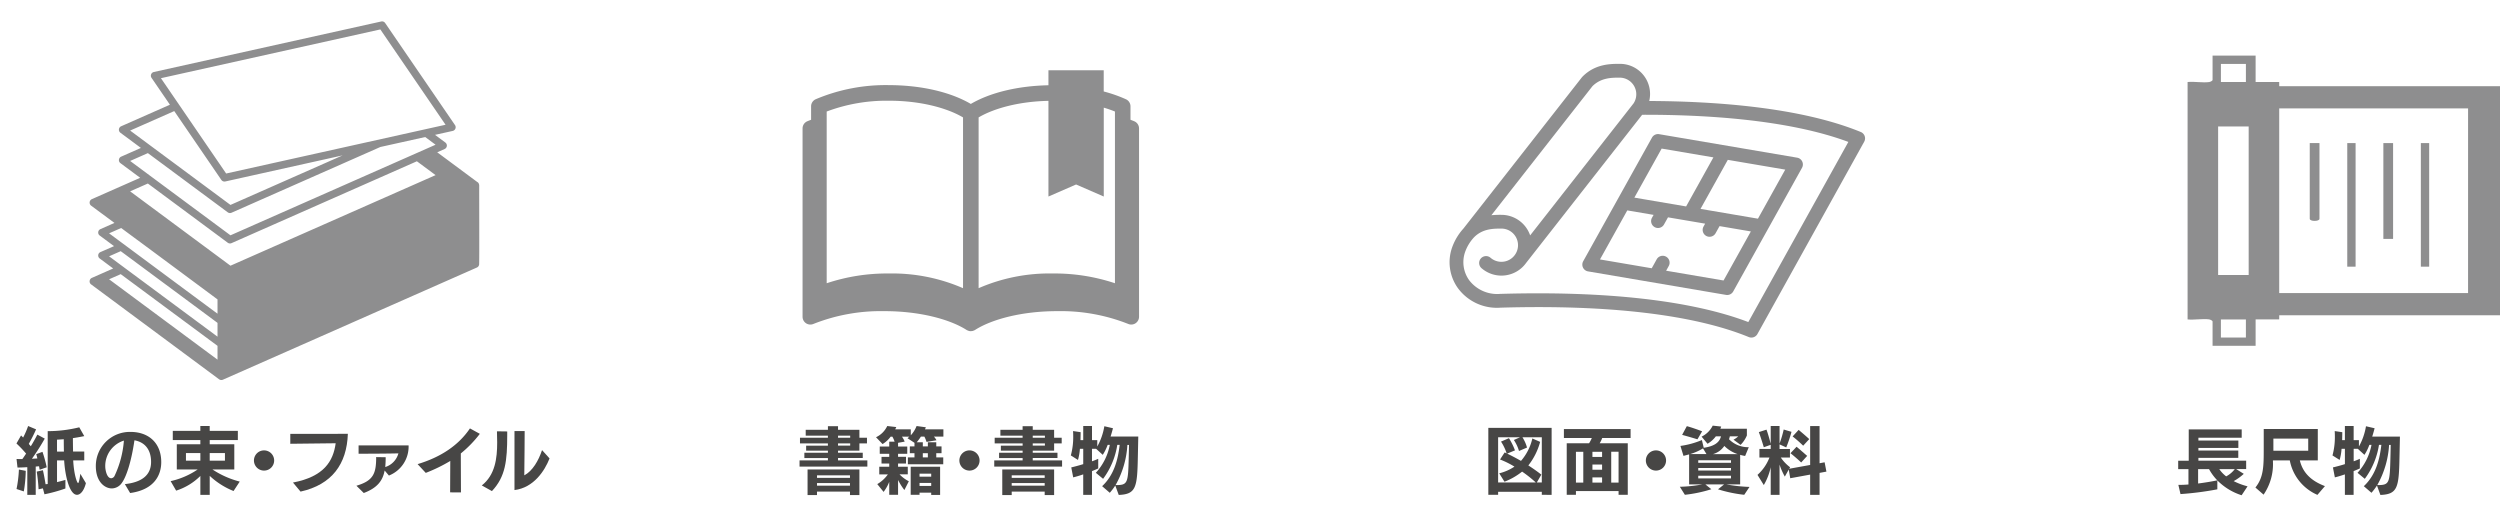 <svg xmlns="http://www.w3.org/2000/svg" width="584.542" height="123" viewBox="0 0 584.542 123">
  <g id="works-media01-02" transform="translate(-460 -1209)">
    <path id="パス_4745" data-name="パス 4745" d="M103.541,81.439V74.962c-.834.052-1.651.087-2.292.087l-.226-2c.417.017.867.017,1.354.017.3-.382.573-.834.886-1.268a27.292,27.292,0,0,0-2.257-2.379l1.076-1.877.487.487a18.994,18.994,0,0,0,1.164-2.69l1.858.78c-.434,1.025-1.112,2.344-1.7,3.4l.469.555c.592-.97,1.129-1.927,1.529-2.725l1.736.937a53.625,53.625,0,0,1-3,4.707l1.268-.07c-.088-.382-.174-.73-.261-1.008l1.458-.539a29.012,29.012,0,0,1,.99,3.613l-1.651.572-.139-.815-.78.07v6.616Zm-2.518-1.371a28.413,28.413,0,0,0,.555-4.551l1.6.3a31.028,31.028,0,0,1-.452,4.812Zm16.22-1.371c-.453,1.771-1.268,2.725-2.085,2.725-1.719,0-2.779-4.324-3-8.039h-1.667v5.071c.712-.174,1.39-.349,1.962-.521v2.014a35.823,35.823,0,0,1-4.9,1.354l-.365-1.389-1.008.226A39.531,39.531,0,0,0,105.745,76l1.442-.329c.243,1.006.452,2.205.626,3.281l.5-.052V66.539a30.548,30.548,0,0,0,7.38-.9L116.86,67.7q-1.379.287-2.657.468c0,.99.019,2.05.036,3.144h2.621v2.068h-2.586c.172,3.333.9,5.3,1.145,5.3.139,0,.33-.712.521-2.172ZM112.1,71.315c-.017-.954-.033-1.91-.033-2.881l-1.581.1v2.779Z" transform="translate(362.842 1243.271)" fill="#474645"/>
    <path id="パス_4746" data-name="パス 4746" d="M120.612,78.5c3.837-.417,6.129-2,6.129-5.192,0-2.6-1.215-4.568-3.889-5.053-.782,5.366-2,8.666-2.918,9.916a2.92,2.92,0,0,1-2.363,1.338c-1.614,0-3.749-1.493-3.749-5.229a7.956,7.956,0,0,1,8.091-7.987c4.358,0,7.206,2.674,7.206,7.067,0,2.866-1.477,6.425-7.276,7.224Zm-4.586-4.132c0,.728.332,2.76,1.407,2.76a.974.974,0,0,0,.763-.537,23.522,23.522,0,0,0,2.189-8.266,6.216,6.216,0,0,0-4.36,6.044" transform="translate(368.584 1243.695)" fill="#474645"/>
    <path id="パス_4747" data-name="パス 4747" d="M140.613,80.537a17.783,17.783,0,0,1-5.573-3.543v4.445h-2.188V77.011a14.063,14.063,0,0,1-5.662,3.437L125.9,78.226a18.283,18.283,0,0,0,6.322-2.726h-4.88V69.6h5.505v-.973h-6.443V66.47h6.443V65.342h2.188V66.47h6.582v2.153H135.04V69.6h5.748v5.9h-5.105a21.041,21.041,0,0,0,6.374,2.831Zm-7.761-8.875h-3.369v1.772h3.369Zm5.748,0H135.04v1.772H138.6Z" transform="translate(373.996 1243.271)" fill="#474645"/>
    <path id="パス_4748" data-name="パス 4748" d="M141.712,74a2.362,2.362,0,1,1,2.362-2.362A2.359,2.359,0,0,1,141.712,74" transform="translate(380.027 1245.032)" fill="#474645"/>
    <path id="パス_4749" data-name="パス 4749" d="M145.851,77.994c7.276-1.39,9.412-5,9.985-9.187-3,.052-10.611.122-10.611.122V66.618s12.227-.017,13.459-.017c-.243,7.085-3.734,11.879-11.062,13.511Z" transform="translate(382.651 1243.834)" fill="#474645"/>
    <path id="パス_4750" data-name="パス 4750" d="M162.5,74.341c-.452,2.4-1.719,4.064-4.88,5.262l-1.72-1.7c3.995-1.18,4.62-2.883,4.62-6.7l2.223.036c0,.833-.035,1.578-.1,2.292a4.6,4.6,0,0,0,3.074-3.2c-2.17.07-8.284.088-9.309.088V68.471H168.1a7.277,7.277,0,0,1-4.6,7.05Z" transform="translate(387.435 1244.672)" fill="#474645"/>
    <path id="パス_4751" data-name="パス 4751" d="M173.388,80.678l.035-7.346a36.842,36.842,0,0,1-5.731,2.795l-1.91-2.049c5.436-1.633,9.585-4.41,12.242-8.352l2.309,1.267a26.718,26.718,0,0,1-4.445,4.584c0,1.6.017,4.655.035,9.118Z" transform="translate(391.859 1243.443)" fill="#474645"/>
    <path id="パス_4752" data-name="パス 4752" d="M176.151,78.869c3.126-2.466,3.594-6.355,3.594-10.073,0-.867-.017-1.753-.052-2.586l2.4.035v.834c0,6.025-.4,9.74-3.576,13.11Zm7.641-12.712h2.379s-.035,7.8-.087,10.349c1.91-.989,3.335-3.437,4.15-5.9l1.755,1.945c-1.129,2.867-3.682,6.843-8.2,7.4Z" transform="translate(396.504 1243.636)" fill="#474645"/>
    <path id="パス_4753" data-name="パス 4753" d="M227.459,74.813V73.371h6.635v-.555h-5.507V71.583h5.507V71.1H229v-1.18h5.09v-.523h-6.53V68.074h6.53v-.487H228.9V66.216h5.194v-.851h2.362v.851h5v1.858h1.771v1.319h-1.771v1.7h-5v.487h5.782v1.234h-5.782v.555h6.859v1.442Zm11.792,6.668v-.815h-7.712v.815h-2.205V75.489h12.122v5.992Zm0-4.619h-7.71v.591h7.71Zm0,1.807h-7.71v.607h7.71Zm.052-11.081h-2.848v.487H239.3Zm0,1.806h-2.848v.521H239.3Z" transform="translate(419.488 1243.281)" fill="#474645"/>
    <path id="パス_4754" data-name="パス 4754" d="M247.258,74.283V72.669H248.8V71.7H247.71V70.1H248.8v-.834l-1.633-1.077c.139-.12.3-.242.433-.363h-1.736a4.779,4.779,0,0,1,.643,1.163l-1.545.278v.867h2.152v1.7h-2.152v.711h1.858v1.564h-1.858v.747h2.273v1.788h-1.927a8.108,8.108,0,0,0,2.171,1.616l-1.041,2.049a15.012,15.012,0,0,1-1.475-2.346v3.456H242.9V78.4a10.094,10.094,0,0,1-1.319,2.344L240.1,78.922a7.925,7.925,0,0,0,2.483-2.276h-2.016V74.858H242.9v-.747h-1.806V72.547H242.9v-.711h-2.223v-1.7H242.9V69.005h1.251a5.718,5.718,0,0,0-.521-1.18h-.4a6.616,6.616,0,0,1-1.892,1.736l-1.528-1.6a5.467,5.467,0,0,0,2.621-2.621l2.12.243-.261.537h3.647v1.39a6.792,6.792,0,0,0,1.354-2.17l2.17.294c-.052.156-.139.313-.208.487h4.308v1.7h-2.207a3.938,3.938,0,0,1,.591.85l-2.327.382a7.27,7.27,0,0,0-.5-1.232H250.3a13.209,13.209,0,0,1-.973,1.319h1.423V70.1h1.182v-.956h1.962V70.1h1.234v1.6h-1.234v.972h1.633v1.614Zm5.453,7.175v-.539h-2.727v.5h-2.068V74.858h6.878v6.6Zm0-4.985h-2.727v.711h2.727Zm0,2.17h-2.727v.712h2.727Zm-.782-6.946h-1.18v.972h1.18Z" transform="translate(425.02 1243.271)" fill="#474645"/>
    <path id="パス_4755" data-name="パス 4755" d="M255.625,74a2.362,2.362,0,1,1,2.362-2.362A2.359,2.359,0,0,1,255.625,74" transform="translate(431.055 1245.032)" fill="#474645"/>
    <path id="パス_4756" data-name="パス 4756" d="M258.9,74.813V73.371h6.635v-.555h-5.505V71.583h5.505V71.1h-5.088v-1.18h5.088v-.523H259V68.074h6.529v-.487h-5.192V66.216h5.192v-.851H267.9v.851h5v1.858h1.771v1.319H272.9v1.7h-5v.487h5.782v1.234H267.9v.555h6.86v1.442Zm11.792,6.668v-.815h-7.71v.815h-2.207V75.489H272.9v5.992Zm0-4.619h-7.71v.591h7.71Zm0,1.807h-7.71v.607h7.71Zm.052-11.081H267.9v.487h2.848Zm0,1.806H267.9v.521h2.848Z" transform="translate(433.572 1243.281)" fill="#474645"/>
    <path id="パス_4757" data-name="パス 4757" d="M281.661,79.251a14.285,14.285,0,0,1-1.284,1.7l-1.79-1.545c2.779-2.6,3.7-6.164,4.1-9.655h-.556a17.877,17.877,0,0,1-3.316,7.936l-1.7-1.407a13.256,13.256,0,0,0,3.265-6.529h-.5a11.192,11.192,0,0,1-1.147,2.327l-1.545-1.407h-.973V73.59a15.342,15.342,0,0,0,1.46-.589v2.256c-.4.191-.9.4-1.46.626v5.557h-2.049V76.646c-.869.3-1.72.556-2.344.7l-.452-2.327c.73-.175,1.753-.434,2.8-.765V70.672h-.78a12.255,12.255,0,0,1-.453,2.6l-1.667-1.058a16.377,16.377,0,0,0,.556-4.567c0-.418-.017-.782-.035-1.129l1.771.261c0,.608-.017,1.234-.035,1.858h.643v-3.3h2.049v3.3h1.232v1.493a14.467,14.467,0,0,0,1.651-4.741l2.016.469c-.139.556-.332,1.234-.556,1.946h6.478l-.106,4.982c-.138,6.913-.434,8.51-4.463,8.667Zm.452-.1c2.449-.052,2.553-.626,2.692-6.357l.069-3.038h-.381a21.618,21.618,0,0,1-2.763,9.394Z" transform="translate(439.109 1243.271)" fill="#474645"/>
    <path id="パス_4758" data-name="パス 4758" d="M351.187,81.288v-.7H340.976v.7h-2.292V65.641h14.8V81.305Zm0-13.459h-4.532a8.82,8.82,0,0,1,1.076,2.414l-1.875.8a9.468,9.468,0,0,0-1.2-2.57l1.458-.643h-5.14V78.4h8.805a28.6,28.6,0,0,0-3.2-2.535,15.4,15.4,0,0,1-4.117,2.363l-1.232-1.963a11.137,11.137,0,0,0,3.561-1.564,20.19,20.19,0,0,0-3.369-1.667l1.077-1.649c.155.069.313.139.468.224a11.007,11.007,0,0,0-1.319-2.76l1.858-.8a15.572,15.572,0,0,1,1.407,2.848l-1.824.763c1.129.539,2.223,1.131,3.232,1.7a12.111,12.111,0,0,0,2.657-5.244l1.822.8a15.4,15.4,0,0,1-2.761,5.505c1.183.763,2.223,1.51,3.041,2.153L350.023,78.4h1.164Z" transform="translate(469.312 1243.404)" fill="#474645"/>
    <path id="パス_4759" data-name="パス 4759" d="M363.67,81.2v-.867H353.7V81.2h-2.153V69.15h5.227a7.481,7.481,0,0,0,.641-1.234h-6.529V65.833h15.594v2.084h-6.635a6.651,6.651,0,0,1-.589,1.234h6.564V81.2Zm-8.248-10.055H353.7v7.208h1.719Zm4.393,0h-2.259v1.2h2.259Zm0,2.987h-2.259v1.215h2.259Zm0,3h-2.259v1.216h2.259Zm3.854-5.992h-1.719v7.208h1.719Z" transform="translate(474.78 1243.49)" fill="#474645"/>
    <path id="パス_4760" data-name="パス 4760" d="M366.479,74a2.362,2.362,0,1,1,2.362-2.362A2.359,2.359,0,0,1,366.479,74" transform="translate(480.713 1245.032)" fill="#474645"/>
    <path id="パス_4761" data-name="パス 4761" d="M384.665,81.449a32.2,32.2,0,0,1-6.131-1.284l1.423-1.145h-4.376l1.39,1.128a31.915,31.915,0,0,1-6.183,1.3l-1.18-1.875a32.968,32.968,0,0,0,5.262-.555h-3.091V72c-.452.122-.9.243-1.32.348l-.711-2.327a19.868,19.868,0,0,0,5.017-1.373l.434,1.806c2.189-.311,3.647-1.076,4.03-2.673h-1.2a6.706,6.706,0,0,1-1.943,1.736l-1.39-1.667a5.658,5.658,0,0,0,2.6-2.572l1.981.21c-.052.172-.122.346-.191.52h6.2v1.562a6.838,6.838,0,0,1-1.477,2.207l-1.649-1.216a4.385,4.385,0,0,0,1.095-.78H381.3a5.068,5.068,0,0,1-.191.678,6.249,6.249,0,0,0,4.62,1.858l-.851,2.049a8.4,8.4,0,0,1-1.164-.261v6.913H380.48a36.6,36.6,0,0,0,5.418.589ZM373.724,68.477c-.938-.3-2.518-.746-3.578-1.041l1.095-2.033c.9.226,2.674.851,3.578,1.2Zm1.3,2.118a12.469,12.469,0,0,1-3.02,1.338h3.839Zm6.548,2.779h-7.658v.591h7.658Zm0,1.807h-7.658v.589h7.658Zm0,1.806h-7.658v.626h7.658Zm1.546-5.053a7.939,7.939,0,0,1-3.109-1.91,4.772,4.772,0,0,1-2.641,1.91Z" transform="translate(483.165 1243.243)" fill="#474645"/>
    <path id="パス_4762" data-name="パス 4762" d="M394.461,81.438V76.7l-4.655.85-.346-2.031-.921,1.649a16.431,16.431,0,0,1-1.232-2.795v7.066h-2.068V74.98a14.211,14.211,0,0,1-1.614,4.166l-1.477-2.378a10.541,10.541,0,0,0,2.8-4.064H382.6v-2h2.64v-.973l-1.614.573c-.313-1.043-.817-2.64-1.164-3.542l1.788-.575c.33.869.73,2.311.99,3.317V65.341h2.068v4.1a24.731,24.731,0,0,0,.97-3.281l1.824.539a32.245,32.245,0,0,1-1.232,3.646l-1.562-.712v1.077h2.43v2H387.6a9.495,9.495,0,0,0,2.172,2.276l-.21.346,4.9-.886v-9.1h2.2v8.7l1.182-.226L398.264,76l-1.6.3v5.139Zm-2.1-7.57c-.5-.5-1.771-1.6-2.5-2.17l1.425-1.512c.676.556,1.91,1.651,2.482,2.137Zm.469-3.925a29.849,29.849,0,0,0-2.466-2.17l1.407-1.529c.694.575,1.788,1.512,2.482,2.155Z" transform="translate(488.782 1243.27)" fill="#474645"/>
    <path id="パス_4763" data-name="パス 4763" d="M464.915,81.286a13.859,13.859,0,0,1-5.679-3.475V79.9a72.09,72.09,0,0,1-8.614,1.111l-.5-2.153h.381c.608,0,1.286-.033,1.979-.087V75.173h-2.4V73.211h2.466v-7.33h12.383v1.962H454.809V68.5h9.342v1.719h-9.342v.607h9.325v1.719h-9.325v.662h11.167v1.962h-2.328l1.772,1.112a12.182,12.182,0,0,1-2.362,1.7A15.546,15.546,0,0,0,466.3,79.2Zm-10.176-6.113v3.368c1.72-.224,3.368-.5,4.48-.746a12.212,12.212,0,0,1-1.927-2.622Zm4.949,0a7.428,7.428,0,0,0,1.615,1.7,6.309,6.309,0,0,0,2.016-1.7Z" transform="translate(519.215 1243.512)" fill="#474645"/>
    <path id="パス_4764" data-name="パス 4764" d="M477.053,81.224a11.015,11.015,0,0,1-6.461-8.058h-3.94v.278a12.613,12.613,0,0,1-2.189,7.728l-1.91-1.667c1.945-2.415,1.945-5.053,1.945-9.153V65.821H477.14v7.345h-4.2c.764,3.2,3.039,4.933,5.869,6.009ZM474.9,68.061h-8.145v2.848H474.9Z" transform="translate(524.8 1243.485)" fill="#474645"/>
    <path id="パス_4765" data-name="パス 4765" d="M485.4,79.251a14.289,14.289,0,0,1-1.284,1.7l-1.79-1.545c2.779-2.6,3.7-6.164,4.1-9.655h-.556a17.876,17.876,0,0,1-3.316,7.936l-1.7-1.407a13.256,13.256,0,0,0,3.265-6.529h-.5a11.194,11.194,0,0,1-1.147,2.327l-1.545-1.407h-.973V73.59A15.348,15.348,0,0,0,481.4,73v2.256c-.4.191-.9.4-1.46.626v5.557H477.9V76.646c-.869.3-1.72.556-2.344.7l-.452-2.327c.73-.175,1.753-.434,2.8-.765V70.672h-.78a12.253,12.253,0,0,1-.453,2.6L475,72.218a16.377,16.377,0,0,0,.556-4.567c0-.418-.017-.782-.035-1.129l1.771.261c0,.608-.017,1.234-.035,1.858h.643v-3.3h2.049v3.3h1.232v1.493a14.5,14.5,0,0,0,1.651-4.741l2.016.469c-.14.556-.332,1.234-.556,1.946h6.478l-.106,4.982c-.138,6.913-.434,8.51-4.463,8.667Zm.452-.1c2.448-.052,2.553-.626,2.692-6.357l.07-3.038h-.381a21.618,21.618,0,0,1-2.763,9.394Z" transform="translate(530.374 1243.271)" fill="#474645"/>
    <path id="パス_4970" data-name="パス 4970" d="M203.906,38.32a1.126,1.126,0,0,0-.029-.232,1.3,1.3,0,0,0-.174-.348,2.158,2.158,0,0,0-.2-.174.053.053,0,0,0-.043-.014L194.1,30.608l1.729-.763a.887.887,0,0,0,.169-1.522l-2.414-1.79,4.137-.919a.888.888,0,0,0,.539-1.365L181.928.386a.883.883,0,0,0-.922-.363l-53.17,11.814A.887.887,0,0,0,127.3,13.2l4.3,6.284-11.4,5.037a.885.885,0,0,0-.169,1.522l4.784,3.546-4.615,2.039a.884.884,0,0,0-.169,1.52l4.616,3.423-11.3,4.991a.894.894,0,0,0-.174,1.52l5.459,4.04-3.3,1.462a.866.866,0,0,0-.159,1.477l3.359,2.49-3.2,1.4a.866.866,0,0,0-.159,1.477l3.157,2.346-4.981,2.2a.885.885,0,0,0-.521.724.852.852,0,0,0,.348.8l29.915,22.183c.014,0,.029.014.043.029a.9.9,0,0,0,.854.072l59.4-26.237a.843.843,0,0,0,.463-.507.292.292,0,0,0,.043-.159c.087-.232,0-18.331.029-18.563M180.8,1.881l15.248,22.288-51.3,11.4L129.5,13.282ZM132.613,20.972l11.01,16.093a.892.892,0,0,0,.731.385.967.967,0,0,0,.193-.02l27.436-6.1L145.758,42.916,122.3,25.527ZM126.445,30.8l18.673,13.841a.887.887,0,0,0,.885.1l34.8-15.372,10.485-2.33,2.425,1.8L145.758,50.021,122.3,32.634ZM142.73,79.094,117.376,60.3l2.722-1.2L142.73,75.865Zm0-5.372c-3.4-2.519-22.414-16.608-25.354-18.794l2.722-1.2,2.766,2.042c.376.29,18.9,14,19.866,14.726Zm0-5.372c-6.226-4.6-19.316-14.32-25.354-18.794l2.824-1.245,2.954,2.186c4.17,3.07,15.261,11.309,19.576,14.509Zm3.028-11.223L122.3,39.739l4.143-1.83,18.674,13.842a.887.887,0,0,0,.885.1l43.345-19.143,4.37,3.239Z" transform="translate(368.129 1214)" fill="#8e8e8f"/>
    <path id="パス_4971" data-name="パス 4971" d="M285.434,7.892V11.4c-7.254.151-13.67,1.743-18.149,4.368-4.687-2.748-11.491-4.384-19.162-4.4A42.015,42.015,0,0,0,231,14.676a1.819,1.819,0,0,0-1.061,1.655v3.138c-.3.119-.608.23-.9.356a1.818,1.818,0,0,0-1.095,1.669V65.531A1.822,1.822,0,0,0,230.5,67.2a42.813,42.813,0,0,1,16.549-2.983c8.106-.014,15.259,1.843,19.259,4.406.016.01.035.014.054.025a.541.541,0,0,0,.046.033,26.087,26.087,0,0,0,.4.155,1.522,1.522,0,0,0,.712.039,1.658,1.658,0,0,0,.237-.039,1.688,1.688,0,0,0,.229-.087c.056-.025.119-.038.174-.068.017-.009.029-.023.046-.033s.036-.014.054-.025c4-2.563,11.154-4.421,19.258-4.406a42.816,42.816,0,0,1,16.55,2.983,1.822,1.822,0,0,0,2.55-1.669V21.494a1.817,1.817,0,0,0-1.1-1.669c-.287-.126-.6-.237-.9-.356V16.331a1.816,1.816,0,0,0-1.06-1.655,32.588,32.588,0,0,0-5.2-1.823V7.892Zm15.551,49.8a44.646,44.646,0,0,0-14.539-2.282,41.461,41.461,0,0,0-17.339,3.437V18.918c3.684-2.179,9.6-3.739,16.327-3.872v22.37L291.9,34.6l6.471,2.819V16.636q1.388.41,2.614.906Zm-67.4-40.15a39.751,39.751,0,0,1,14.536-2.525c7.149-.014,13.472,1.612,17.341,3.9v39.93a41.458,41.458,0,0,0-17.341-3.437,44.641,44.641,0,0,0-14.536,2.282Z" transform="translate(419.709 1217.535)" fill="#8e8e8f"/>
    <path id="パス_4972" data-name="パス 4972" d="M429.488,23.749a1.61,1.61,0,0,0-.909-.956c-14.2-5.824-34.293-7.192-49.467-7.25A7.038,7.038,0,0,0,372.2,6.857c-2.156,0-5.764,0-8.73,3.033-.041.043-.08.088-.116.132L335.7,45.325l0,.007a13.122,13.122,0,0,0-2.643,4.354,10.382,10.382,0,0,0,1.315,9.606,11.322,11.322,0,0,0,9.976,4.574c25.2-.741,45.272,1.635,58.041,6.873a1.611,1.611,0,0,0,2.018-.708l24.967-44.966a1.611,1.611,0,0,0,.113-1.316M365.833,12.083c2.01-2,4.525-2,6.368-2a3.886,3.886,0,0,1,3.251,6.013L351.268,46.967a7.114,7.114,0,0,0-6.719-4.807,22.832,22.832,0,0,0-2.344.09ZM402.28,67.231c-13.215-5.04-33.228-7.314-58.025-6.587A8.228,8.228,0,0,1,337,57.428a7.223,7.223,0,0,1-.937-6.587,9.866,9.866,0,0,1,2.06-3.4c2.02-2.065,4.565-2.065,6.426-2.065A3.884,3.884,0,1,1,342,52.191a1.611,1.611,0,0,0-2.121,2.425,7.1,7.1,0,0,0,10.485-1.268l.017-.016,27.077-34.567c14.467-.038,34.068,1.076,48.211,6.348Z" transform="translate(466.506 1217.072)" fill="#8e8e8f"/>
    <path id="パス_4973" data-name="パス 4973" d="M362.107,33.48l-8.041,14.455a1.611,1.611,0,0,0,1.137,2.37L387.469,55.8a1.55,1.55,0,0,0,.269.023,1.608,1.608,0,0,0,1.407-.828l8.043-14.454,8.042-14.454a1.611,1.611,0,0,0-1.137-2.372l-32.266-5.494a1.606,1.606,0,0,0-1.675.8L362.108,33.48Zm24.779,18.952-13.427-2.286.618-1.115a1.611,1.611,0,0,0-2.815-1.567l-1.171,2.108-12.1-2.063,6.383-11.466,6.152,1.047-.375.673a1.611,1.611,0,1,0,2.816,1.567l.928-1.665,8.686,1.478-.377.675a1.61,1.61,0,1,0,2.815,1.565l.93-1.667,7.319,1.247Zm8.042-14.454L381.5,35.691l6.38-11.468,13.43,2.285ZM372.412,21.588l12.1,2.06-6.381,11.469-12.1-2.062Z" transform="translate(476.111 1222.152)" fill="#8e8e8f"/>
    <path id="パス_4974" data-name="パス 4974" d="M451.6,11.7c1.581-.161,3.517.219,5.042.01.29-.039.8-.3.8-.5V5.527h10.065V11.7h5.515l.009.972h51.618V66.24H473.031l-.009.972h-5.515v6.168H457.442V67.7c0-.2-.513-.458-.8-.5-1.525-.209-3.461.171-5.042.01Zm13.637-4.221h-5.844V11.7h5.844Zm51.947,10.389H473.026V61.045h44.156Zm-51.3,4.221h-7.143V56.824h7.143Zm-.649,45.13h-5.844v4.221h5.844Z" transform="translate(519.893 1216.476)" fill="#8e8e8f"/>
    <rect id="長方形_2455" data-name="長方形 2455" width="1.948" height="28.895" transform="translate(1008.828 1242.457)" fill="#8e8e8f"/>
    <rect id="長方形_2456" data-name="長方形 2456" width="1.948" height="28.895" transform="translate(1026.036 1242.457)" fill="#8e8e8f"/>
    <rect id="長方形_2457" data-name="長方形 2457" width="2.273" height="22.403" transform="translate(1017.27 1242.457)" fill="#8e8e8f"/>
    <path id="パス_4975" data-name="パス 4975" d="M473.6,19.653V37.347c0,.668-2.275.668-2.275,0V19.653Z" transform="translate(528.732 1222.804)" fill="#8e8e8f"/>
    <g id="works-media01-01" transform="translate(148 -2)">
      <rect id="長方形_2536" data-name="長方形 2536" width="131" height="120" transform="translate(312 1214)" fill="none"/>
    </g>
    <g id="works-media01-01-2" data-name="works-media01-01" transform="translate(303 -5)">
      <rect id="長方形_2536-2" data-name="長方形 2536" width="131" height="120" transform="translate(312 1214)" fill="none"/>
    </g>
  </g>
</svg>
